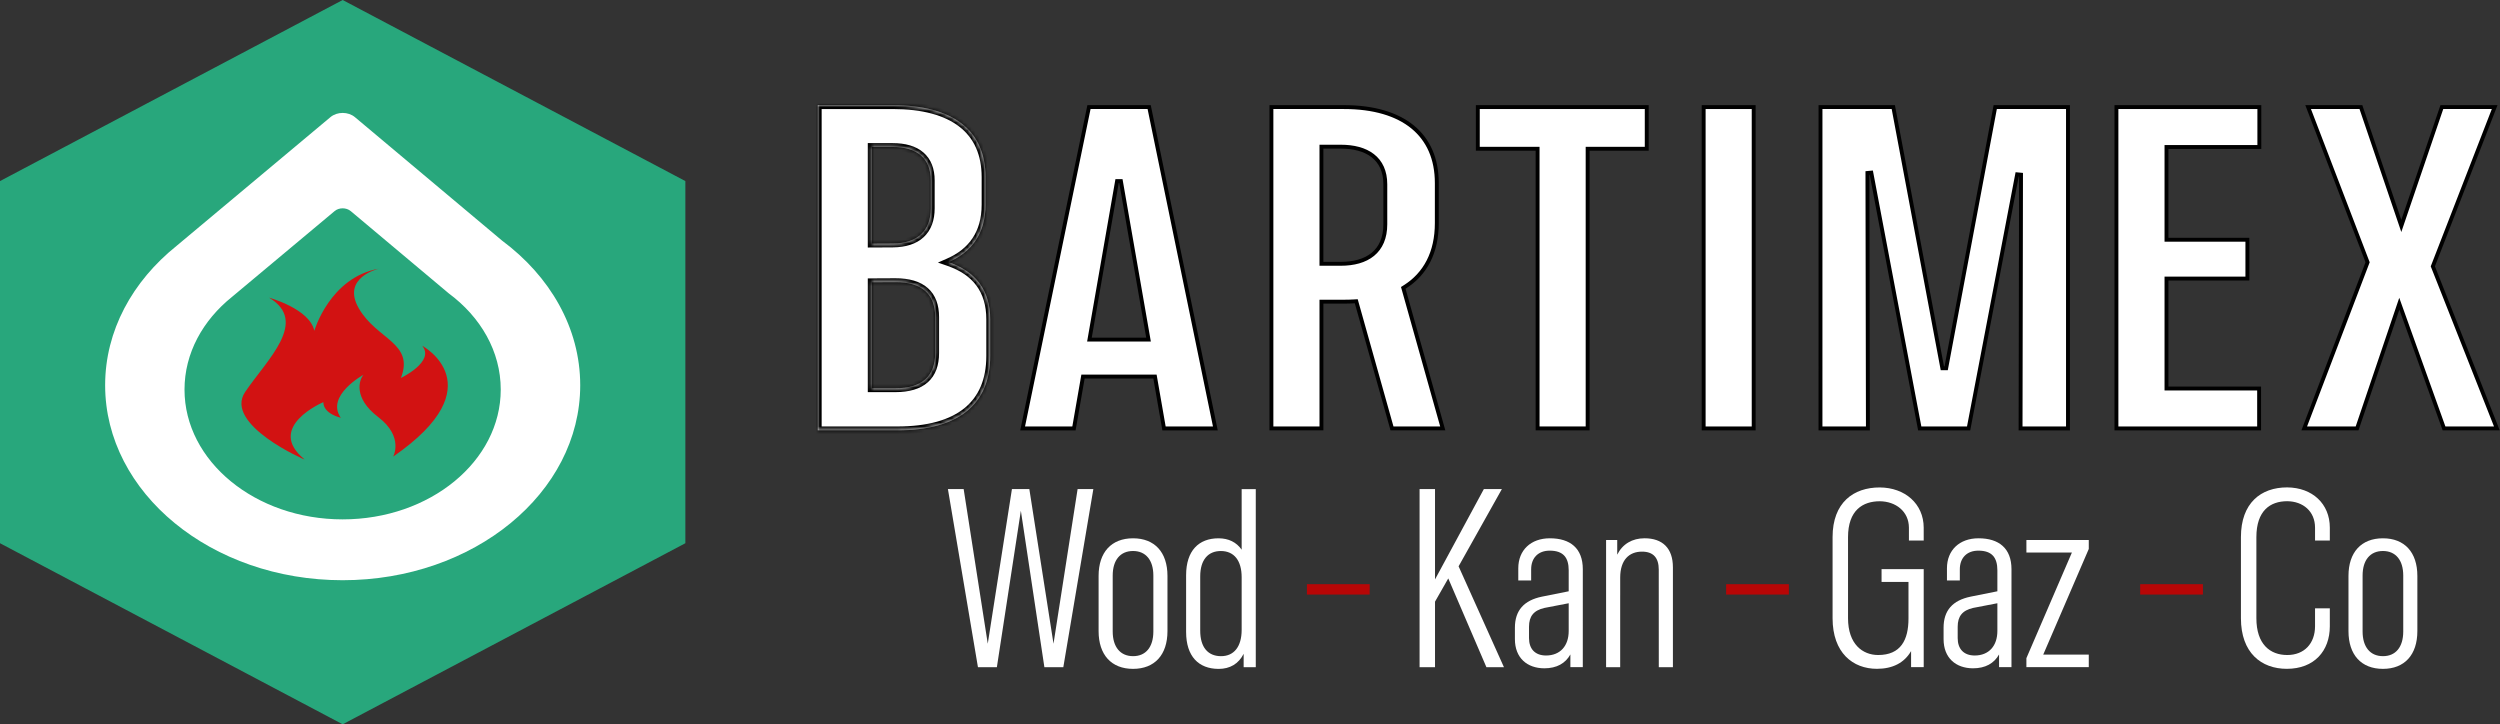 <svg width="642" height="186" viewBox="0 0 642 186" fill="none" xmlns="http://www.w3.org/2000/svg">
<rect x="0" y="0" width="642" height="186" fill="#333333" stroke="none"/>
<path d="M176 46.5L87.999 -8.07947e-06L0 46.5V139.5L87.999 186L176 139.5V46.5Z" fill="#28A77C"/>
<path d="M87.986 133.375C65.58 133.375 47.382 118.435 47.382 100.042C47.382 90.702 52.074 82.27 59.595 76.226L85.909 54.227C87.042 53.252 88.93 53.252 90.089 54.227L115.217 75.32C123.44 81.406 128.59 90.237 128.59 100.042C128.59 118.435 110.418 133.375 87.986 133.375ZM128.913 61.774L91.14 30.08C89.415 28.64 86.584 28.64 84.858 30.08L45.334 63.146C34.009 72.242 27 84.904 27 98.935C27 126.579 54.312 149 87.986 149C121.688 149 149 126.579 149 98.935C149 84.195 141.235 70.937 128.913 61.774" fill="white"/>
<mask id="path-3-inside-1_1_3" fill="white">
<path d="M240.153 81.424C240.153 75.577 236.793 72.429 229.927 72.461L223.848 72.492V99.701H229.927C236.793 99.701 240.153 96.596 240.153 90.647V81.424ZM223.847 37.743V62.555L229.256 62.527C235.651 62.499 239.025 59.229 239.025 53.487V46.36C239.025 40.669 235.533 37.745 229.184 37.745L223.847 37.743ZM254.288 82.016V91.388C254.288 103.804 246.22 110.517 230.399 110.517H210V27H229.22C244.824 27 253.088 33.545 253.088 45.485V52.56C253.088 59.977 249.521 64.723 243.601 67.32C250.508 69.699 254.288 74.475 254.288 82.016"/>
</mask>
<path d="M240.153 81.424C240.153 75.577 236.793 72.429 229.927 72.461L223.848 72.492V99.701H229.927C236.793 99.701 240.153 96.596 240.153 90.647V81.424ZM223.847 37.743V62.555L229.256 62.527C235.651 62.499 239.025 59.229 239.025 53.487V46.36C239.025 40.669 235.533 37.745 229.184 37.745L223.847 37.743ZM254.288 82.016V91.388C254.288 103.804 246.22 110.517 230.399 110.517H210V27H229.22C244.824 27 253.088 33.545 253.088 45.485V52.56C253.088 59.977 249.521 64.723 243.601 67.32C250.508 69.699 254.288 74.475 254.288 82.016" fill="white"/>
<path d="M229.927 72.461L229.922 71.461H229.922L229.927 72.461ZM223.848 72.492H222.848V71.497L223.843 71.492L223.848 72.492ZM223.848 99.701V100.701H222.848V99.701H223.848ZM223.847 37.743H222.847V36.742L223.847 36.743L223.847 37.743ZM223.847 62.555L223.852 63.555L222.847 63.56V62.555H223.847ZM229.256 62.527L229.251 61.527L229.252 61.527L229.256 62.527ZM229.184 37.745V38.745H229.183L229.184 37.745ZM210 110.517V111.517H209V110.517H210ZM210 27H209V26H210V27ZM243.601 67.32L243.276 68.266L240.856 67.432L243.2 66.404L243.601 67.32ZM239.153 81.424C239.153 78.692 238.374 76.754 236.95 75.485C235.505 74.197 233.23 73.446 229.931 73.461L229.922 71.461C233.49 71.445 236.328 72.252 238.28 73.992C240.253 75.749 241.153 78.309 241.153 81.424H239.153ZM229.932 73.461L223.853 73.492L223.843 71.492L229.922 71.461L229.932 73.461ZM224.848 72.492V99.701H222.848V72.492H224.848ZM223.848 98.701H229.927V100.701H223.848V98.701ZM229.927 98.701C233.229 98.701 235.504 97.953 236.948 96.66C238.372 95.386 239.153 93.434 239.153 90.647H241.153C241.153 93.809 240.255 96.384 238.282 98.15C236.329 99.897 233.491 100.701 229.927 100.701V98.701ZM239.153 90.647V81.424H241.153V90.647H239.153ZM224.847 37.743V62.555H222.847V37.743H224.847ZM223.841 61.555L229.251 61.527L229.261 63.527L223.852 63.555L223.841 61.555ZM229.252 61.527C232.29 61.513 234.455 60.731 235.855 59.42C237.245 58.118 238.025 56.161 238.025 53.487H240.025C240.025 56.555 239.119 59.104 237.222 60.88C235.337 62.645 232.617 63.512 229.26 63.527L229.252 61.527ZM238.025 53.487V46.36H240.025V53.487H238.025ZM238.025 46.36C238.025 43.726 237.225 41.881 235.831 40.675C234.412 39.447 232.223 38.745 229.184 38.745V36.745C232.494 36.745 235.226 37.506 237.14 39.163C239.079 40.841 240.025 43.303 240.025 46.36H238.025ZM229.183 38.745L223.846 38.743L223.847 36.743L229.184 36.745L229.183 38.745ZM255.288 82.016V91.388H253.288V82.016H255.288ZM255.288 91.388C255.288 97.827 253.184 102.926 248.905 106.386C244.663 109.817 238.429 111.517 230.399 111.517V109.517C238.19 109.517 243.901 107.861 247.648 104.831C251.358 101.831 253.288 97.365 253.288 91.388H255.288ZM230.399 111.517H210V109.517H230.399V111.517ZM209 110.517V27H211V110.517H209ZM210 26H229.22V28H210V26ZM229.22 26C237.14 26 243.36 27.658 247.62 30.976C251.921 34.327 254.088 39.263 254.088 45.485H252.088C252.088 39.768 250.123 35.461 246.391 32.554C242.618 29.615 236.904 28 229.22 28V26ZM254.088 45.485V52.56H252.088V45.485H254.088ZM254.088 52.56C254.088 56.434 253.154 59.676 251.396 62.304C249.639 64.929 247.102 66.876 244.003 68.236L243.2 66.404C246.02 65.167 248.227 63.442 249.734 61.191C251.238 58.943 252.088 56.103 252.088 52.56H254.088ZM243.927 66.374C247.522 67.612 250.381 69.503 252.337 72.136C254.297 74.773 255.288 78.073 255.288 82.016H253.288C253.288 78.418 252.389 75.559 250.732 73.328C249.072 71.093 246.588 69.406 243.276 68.266L243.927 66.374Z" fill="black" mask="url(#path-3-inside-1_1_3)"/>
<path d="M280.361 87.213H279.767L279.869 86.627L286.862 46.509L287.847 46.509L294.842 86.627L294.944 87.213H294.349H280.361ZM296.179 96.705H296.599L296.671 97.12L298.919 110.019H312.103L295.107 27.5H279.649L262.614 110.019H275.794L278.041 97.12L278.113 96.705H278.533H296.179Z" fill="white" stroke="black"/>
<path d="M339.344 38.165V37.665H339.844H344.311C347.6 37.665 350.459 38.376 352.507 39.962C354.575 41.564 355.749 44.01 355.749 47.32V57.601C355.749 61.074 354.595 63.64 352.535 65.326C350.492 66.997 347.628 67.744 344.311 67.744C344.311 67.744 344.311 67.744 344.311 67.744L339.844 67.745L339.344 67.746V67.245V38.165ZM347.884 77.386L348.287 77.361L348.396 77.75L357.466 110.017H370.5L360.46 74.283L360.359 73.923L360.676 73.724C366.035 70.373 368.972 64.82 368.972 57.28V47.001C368.972 40.752 366.787 35.903 362.759 32.606C358.717 29.296 352.757 27.5 345.121 27.5H326.5V110.017H339.347V77.968V77.468H339.847H345.121C346.068 77.468 346.99 77.442 347.884 77.386Z" fill="white" stroke="black"/>
<path d="M407.704 38.703V38.203H408.204H422.881V27.5H379.5V38.203H394.355H394.855V38.703V110.013H407.704V38.703Z" fill="white" stroke="black"/>
<path d="M437.5 27.5V110.019H450.345V27.5H437.5Z" fill="white" stroke="black"/>
<path d="M467.5 110.019H479.675L479.556 44.421L480.547 44.327L492.986 110.019H505.542L518.009 44.764L519 44.858L518.881 110.019H531.056V27.5H512.374L499.778 94.567H498.795L486.2 27.5H467.504L467.5 110.019Z" fill="white" stroke="black"/>
<path d="M556.353 38.249V37.749H556.853H580.2V27.5H543.5V110.019H580.141V99.771H556.853H556.353V99.271V72.035V71.535H556.853H577.128V61.568H556.853H556.353V61.068V38.249Z" fill="white" stroke="black"/>
<path d="M592.728 27.5L607.932 67.172L608.001 67.35L607.932 67.529L591.726 110.017H605.3L615.682 79.349L616.142 77.99L616.627 79.341L627.627 110.017H641.194L624.823 68.58L624.751 68.398L624.822 68.215L640.631 27.5H627.067L617.131 56.64L616.657 58.03L616.184 56.64L606.281 27.5H592.728Z" fill="white" stroke="black"/>
<path d="M276.728 125.6H280.77L273.061 171.331H268.198L262.157 131.155L255.998 171.331H251.136L243.426 125.6H247.469L253.658 165.304L259.864 125.6H264.334L270.54 165.304L276.728 125.6Z" fill="white"/>
<path d="M296.182 162.165V147.795C296.182 143.836 294.241 141.497 290.962 141.497C287.684 141.497 285.742 143.836 285.742 147.795V162.165C285.742 166.143 287.684 168.492 290.962 168.503C294.241 168.513 296.182 166.161 296.182 162.165ZM282.12 162.071V147.893C282.12 141.823 285.405 138.235 290.962 138.235C296.52 138.235 299.806 141.823 299.806 147.893V162.071C299.806 168.164 296.52 171.764 290.962 171.764C285.405 171.764 282.12 168.164 282.12 162.071" fill="white"/>
<path d="M318.857 148.232C318.857 143.91 316.879 141.502 313.513 141.502C310.272 141.502 308.216 143.714 308.216 148.028V161.957C308.216 166.26 310.232 168.481 313.513 168.505C316.84 168.529 318.857 166.12 318.857 161.753V148.232ZM318.857 125.604H322.483V171.333H319.369V167.901C318.08 170.457 315.853 171.786 312.912 171.773C307.799 171.75 304.593 168.558 304.593 162.273V147.712C304.593 141.418 307.839 138.237 312.912 138.237C315.497 138.237 317.519 139.242 318.857 141.161V125.604Z" fill="white"/>
<path d="M381.708 171.331L371.915 148.54L368.512 154.505V171.331H364.548V125.6H368.512V148.797L381.051 125.6H385.678L374.567 145.432L386.211 171.329L381.708 171.331Z" fill="white"/>
<path d="M402.842 162.034V154.914L396.62 156.114C393.838 156.752 392.65 158.27 392.65 160.951V163.867C392.65 166.615 394.174 168.315 396.994 168.334C400.712 168.334 402.842 165.818 402.842 162.034ZM406.466 146.19L406.462 171.328H403.274V168.06C402.012 170.334 399.78 171.63 396.56 171.623C392.176 171.599 389.028 168.963 389.028 164.13V161.18C389.028 156.774 391.342 154.17 395.972 153.219L402.842 151.843V146.463C402.842 143.224 401.492 141.406 397.965 141.406C395.013 141.406 393.2 143.266 393.2 146.203V149.062H389.896V145.932C389.896 141.274 393.126 138.234 397.998 138.234C403.24 138.234 406.466 140.796 406.466 146.19" fill="white"/>
<path d="M429.603 145.693V171.33H425.979L425.968 146.265C425.968 143.289 424.611 141.659 421.664 141.659C418.38 141.659 416.067 143.777 416.067 148.326V152.867H416.064V171.329H412.444V138.665H415.303V142.438C416.671 139.693 419.172 138.23 422.32 138.23C426.929 138.23 429.603 140.766 429.603 145.693Z" fill="white"/>
<path d="M483.185 149.44V146.159H494.009V171.328H490.766V167.204C489.007 170.252 485.971 171.752 481.998 171.752C475.817 171.752 470.606 167.648 470.606 158.76V137.928C470.606 129.059 475.974 125.165 482.735 125.176C489.182 125.216 493.985 129.359 494.006 135.488L494.009 138.811H490.213L490.21 135.511C490.194 131.304 486.801 128.755 482.735 128.723C478.394 128.723 474.573 130.995 474.573 137.953V158.737C474.573 165.465 478.349 168.208 482.319 168.208C488.107 168.208 490.099 164.349 490.099 158.853V149.437L483.185 149.44Z" fill="white"/>
<path d="M512.926 162.034V154.914L506.703 156.114C503.922 156.752 502.734 158.27 502.734 160.951V163.867C502.734 166.615 504.258 168.315 507.078 168.334C510.795 168.334 512.926 165.818 512.926 162.034ZM516.55 146.19L516.546 171.328H513.358V168.06C512.095 170.334 509.863 171.63 506.643 171.623C502.259 171.599 499.111 168.963 499.111 164.13V161.18C499.111 156.774 501.426 154.17 506.055 153.219L512.926 151.843V146.463C512.926 143.224 511.575 141.406 508.048 141.406C505.096 141.406 503.283 143.266 503.283 146.203V149.062H499.979V145.932C499.979 141.274 503.21 138.234 508.082 138.234C513.323 138.234 516.55 140.796 516.55 146.19" fill="white"/>
<path d="M536.398 138.665V140.973L524.702 168.103H536.398V171.328H520.378V169.02L532.064 141.891H520.382L520.38 138.665H536.398Z" fill="white"/>
<path d="M575.471 158.76V137.927C575.471 129.182 580.59 125.154 587.351 125.164C593.798 125.206 598.293 129.359 598.299 135.488V138.81H594.503V135.51C594.503 131.304 591.417 128.744 587.35 128.711C583.006 128.711 579.438 131.118 579.438 137.954V158.736C579.438 165.464 582.965 168.208 587.363 168.208C591.747 168.208 594.502 165.242 594.502 160.804V156.214H598.298V160.839C598.295 167.17 594.282 171.754 587.263 171.754C580.697 171.754 575.471 167.648 575.471 158.76Z" fill="white"/>
<path d="M617.154 162.165V147.795C617.154 143.836 615.212 141.497 611.934 141.497C608.655 141.497 606.714 143.836 606.714 147.795V162.165C606.714 166.143 608.655 168.492 611.934 168.503C615.212 168.513 617.154 166.161 617.154 162.165ZM603.09 162.071V147.893C603.09 141.823 606.375 138.235 611.934 138.235C617.491 138.235 620.778 141.823 620.778 147.893V162.071C620.778 168.164 617.491 171.764 611.934 171.764C606.375 171.764 603.09 168.164 603.09 162.071" fill="white"/>
<path d="M335.617 151.351H351.728Z" fill="white"/>
<path d="M335.617 151.351H351.728" stroke="#B70606" stroke-width="2.667" stroke-miterlimit="10"/>
<path d="M443.268 151.351H459.378Z" fill="white"/>
<path d="M443.268 151.351H459.378" stroke="#B70606" stroke-width="2.667" stroke-miterlimit="10"/>
<path d="M549.599 151.351H565.71Z" fill="white"/>
<path d="M549.599 151.351H565.71" stroke="#B70606" stroke-width="2.667" stroke-miterlimit="10"/>
<path d="M78.225 117.996C78.497 118.217 57.312 108.999 62.957 100.656C68.6 92.312 79.388 82.578 69.097 76.443C69.097 76.443 79.553 79.306 80.716 84.951C80.716 84.951 84.698 71.209 97.312 69C97.312 69 87.52 71.209 92.166 79.225C96.814 87.24 106.442 88.058 102.957 97.056C102.957 97.056 111.752 92.885 108.433 88.794C108.433 88.794 127.353 99.019 100.963 117.26C100.963 117.26 103.787 112.188 97.145 107.117C90.508 102.046 92.332 97.466 93.329 96.239C93.329 96.239 83.537 101.636 87.52 107.28C87.52 107.28 83.038 106.299 83.038 103.272C83.038 103.272 67.976 109.653 78.225 117.996Z" fill="#D21212"/>
</svg>
